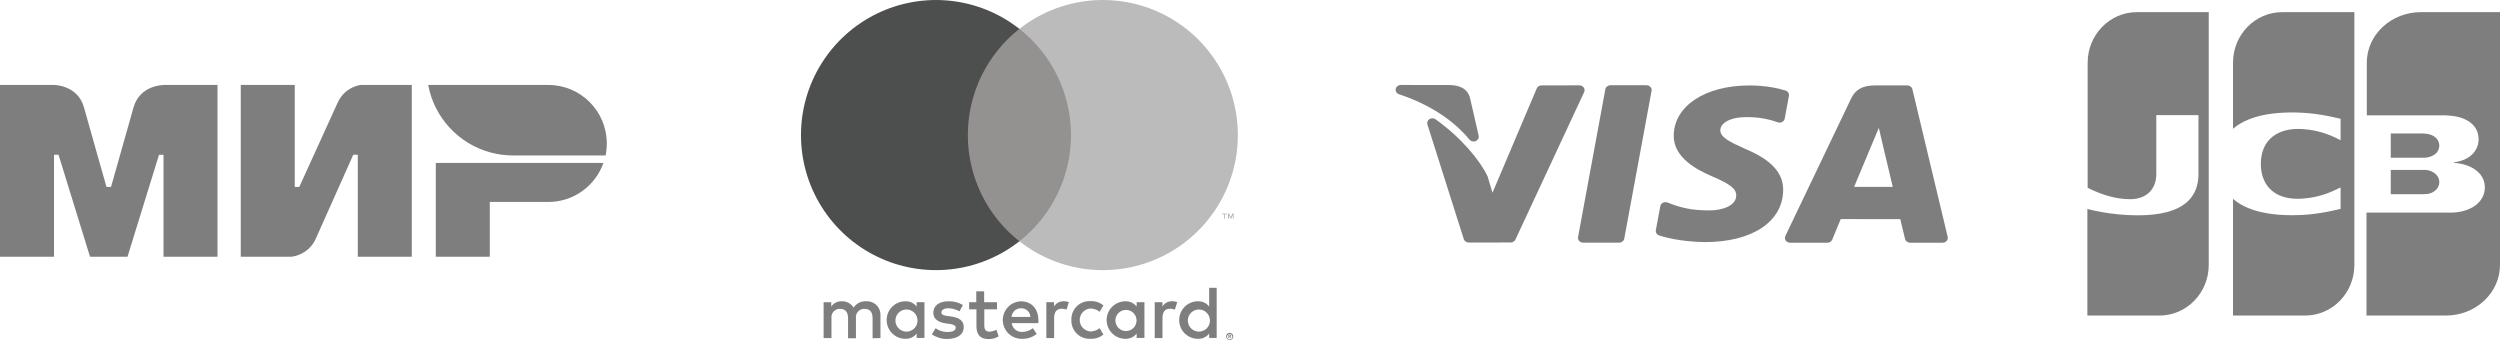 <?xml version="1.0" encoding="UTF-8"?> <svg xmlns="http://www.w3.org/2000/svg" width="206" height="29" viewBox="0 0 206 29" fill="none"> <path fill-rule="evenodd" clip-rule="evenodd" d="M13.473 7V7.006C13.467 7.006 11.52 7 11.001 8.86C10.525 10.566 9.184 15.276 9.147 15.405H8.776C8.776 15.405 7.404 10.591 6.922 8.854C6.403 6.994 4.45 7 4.45 7H0V21.153H4.45V12.748H4.635H4.821L7.417 21.153H10.507L13.103 12.754H13.473V21.153H17.923V7H13.473Z" fill="#7E7E7E"></path> <path fill-rule="evenodd" clip-rule="evenodd" d="M29.728 7C29.728 7 28.424 7.117 27.812 8.483L24.66 15.405H24.289V7H19.839V21.153H24.042C24.042 21.153 25.408 21.03 26.02 19.67L29.11 12.748H29.481V21.153H33.931V7H29.728Z" fill="#7E7E7E"></path> <path fill-rule="evenodd" clip-rule="evenodd" d="M35.909 13.428V21.153H40.358V16.642H45.179C47.281 16.642 49.061 15.3 49.722 13.428H35.909Z" fill="#7E7E7E"></path> <path fill-rule="evenodd" clip-rule="evenodd" d="M45.179 7H35.284C35.779 9.695 37.8 11.858 40.414 12.562C41.007 12.723 41.632 12.81 42.274 12.81H49.901C49.969 12.488 50 12.161 50 11.821C50 9.157 47.843 7 45.179 7Z" fill="#7E7E7E"></path> <path d="M130.501 7.212C130.421 7.101 130.287 7.034 130.143 7.034H130.143L127.026 7.035C126.85 7.035 126.692 7.135 126.628 7.286L122.981 15.881L122.589 14.571C122.584 14.554 122.578 14.536 122.57 14.52C121.994 13.287 120.447 11.359 118.289 9.829C118.142 9.724 117.94 9.719 117.787 9.816C117.634 9.912 117.566 10.089 117.618 10.253L120.615 19.701C120.668 19.869 120.836 19.985 121.026 19.985H121.026L124.478 19.981C124.649 19.981 124.803 19.887 124.871 19.742L130.536 7.585C130.593 7.463 130.58 7.323 130.501 7.212ZM121.083 11.502C121.166 11.603 121.293 11.658 121.424 11.658C121.484 11.658 121.545 11.647 121.602 11.623C121.784 11.546 121.884 11.363 121.843 11.182L121.129 8.069C121.128 8.063 121.126 8.056 121.124 8.049C120.868 7.16 120.055 7.028 119.467 7.006C119.461 7.006 119.456 7.006 119.45 7.006L115.429 7H115.428C115.22 7 115.042 7.138 115.006 7.327C114.971 7.516 115.087 7.701 115.283 7.766C117.735 8.58 119.741 9.872 121.083 11.502ZM135.668 7.023H132.703C132.495 7.023 132.316 7.162 132.281 7.352L130.032 19.533C130.011 19.648 130.046 19.766 130.127 19.855C130.208 19.943 130.328 19.995 130.454 19.995H133.417C133.625 19.995 133.804 19.856 133.839 19.666L136.09 7.485C136.111 7.37 136.077 7.252 135.995 7.164C135.914 7.075 135.794 7.023 135.668 7.023ZM157.578 7.346C157.534 7.165 157.361 7.037 157.16 7.037H154.543C153.497 7.037 152.897 7.358 152.536 8.112L147.113 19.445C147.055 19.568 147.067 19.709 147.146 19.821C147.225 19.933 147.36 20 147.504 20H150.576C150.753 20 150.913 19.898 150.976 19.745C151.353 18.826 151.596 18.241 151.676 18.052C151.879 18.052 152.822 18.053 153.834 18.055H153.891C155.053 18.056 156.288 18.057 156.583 18.057C156.67 18.401 156.887 19.313 156.976 19.689C157.019 19.871 157.193 20 157.394 20H160.072C160.202 20 160.325 19.945 160.406 19.852C160.487 19.759 160.518 19.637 160.49 19.52L157.578 7.346ZM152.778 15.397L154.816 10.533L155.075 11.654L155.962 15.397H152.778ZM143.878 9.652C143.911 9.652 143.951 9.651 143.99 9.651C145.151 9.651 145.97 9.894 146.486 10.077C146.606 10.119 146.74 10.11 146.851 10.051C146.963 9.992 147.04 9.891 147.061 9.774L147.408 7.895C147.444 7.701 147.319 7.512 147.116 7.452C146.479 7.264 145.449 7.04 144.16 7.04C140.503 7.04 137.936 8.737 137.915 11.166C137.892 12.964 139.751 13.967 141.152 14.565C142.59 15.177 143.072 15.568 143.066 16.116C143.056 16.955 141.914 17.337 140.857 17.337C139.353 17.337 138.542 17.128 137.395 16.688C137.275 16.641 137.138 16.648 137.024 16.707C136.91 16.764 136.831 16.867 136.809 16.986L136.442 18.965C136.406 19.155 136.525 19.34 136.722 19.404C137.732 19.731 139.143 19.934 140.496 19.948H140.501C144.38 19.947 146.904 18.27 146.932 15.675C146.947 14.248 145.96 13.168 143.839 12.283C142.541 11.701 141.745 11.315 141.753 10.723C141.753 10.191 142.48 9.652 143.878 9.652Z" fill="#7E7E7E"></path> <path d="M72.55 27.856V26.001C72.559 25.856 72.54 25.71 72.493 25.572C72.447 25.434 72.373 25.307 72.277 25.198C72.18 25.089 72.064 25 71.933 24.936C71.802 24.872 71.66 24.835 71.515 24.826H71.376C71.171 24.812 70.967 24.854 70.784 24.946C70.601 25.039 70.447 25.179 70.337 25.352C70.237 25.185 70.093 25.048 69.921 24.955C69.749 24.863 69.556 24.818 69.361 24.826C69.191 24.817 69.021 24.853 68.869 24.93C68.717 25.007 68.588 25.122 68.495 25.265V24.9H67.865V27.856H68.514V26.23C68.501 26.14 68.507 26.049 68.529 25.961C68.552 25.873 68.591 25.791 68.646 25.718C68.701 25.646 68.769 25.585 68.847 25.539C68.925 25.493 69.011 25.463 69.101 25.451C69.146 25.446 69.192 25.446 69.237 25.451C69.663 25.451 69.88 25.729 69.88 26.23V27.874H70.529V26.23C70.517 26.139 70.523 26.047 70.546 25.959C70.57 25.87 70.611 25.788 70.666 25.715C70.722 25.643 70.792 25.582 70.871 25.537C70.95 25.491 71.038 25.462 71.128 25.451C71.169 25.446 71.211 25.446 71.252 25.451C71.691 25.451 71.901 25.729 71.901 26.23V27.874L72.55 27.856ZM82.151 24.9H81.094V24.004H80.445V24.9H79.858V25.488H80.458V26.848C80.458 27.534 80.724 27.942 81.484 27.942C81.767 27.941 82.046 27.862 82.287 27.714L82.102 27.163C81.929 27.266 81.734 27.323 81.533 27.33C81.224 27.33 81.107 27.132 81.107 26.836V25.488H82.157L82.151 24.9ZM87.633 24.826C87.477 24.822 87.322 24.86 87.185 24.936C87.048 25.012 86.934 25.124 86.855 25.259V24.9H86.218V27.856H86.861V26.199C86.861 25.71 87.071 25.438 87.479 25.438C87.616 25.437 87.753 25.462 87.881 25.512L88.078 24.894C87.932 24.842 87.777 24.814 87.621 24.814L87.633 24.826ZM79.345 25.135C78.982 24.918 78.563 24.811 78.14 24.826C77.392 24.826 76.904 25.185 76.904 25.772C76.904 26.254 77.263 26.551 77.924 26.644L78.233 26.687C78.585 26.737 78.752 26.829 78.752 26.996C78.752 27.225 78.517 27.355 78.078 27.355C77.725 27.364 77.379 27.256 77.096 27.046L76.787 27.547C77.162 27.806 77.61 27.94 78.066 27.93C78.919 27.93 79.413 27.528 79.413 26.965C79.413 26.403 79.024 26.174 78.381 26.081L78.072 26.038C77.794 26.001 77.572 25.945 77.572 25.747C77.572 25.55 77.782 25.401 78.134 25.401C78.46 25.406 78.778 25.493 79.061 25.655L79.345 25.135ZM96.561 24.826C96.405 24.822 96.25 24.859 96.114 24.936C95.977 25.012 95.864 25.123 95.785 25.259V24.9H95.149V27.856H95.789V26.199C95.789 25.71 95.999 25.438 96.407 25.438C96.544 25.436 96.681 25.462 96.808 25.512L97.006 24.894C96.86 24.841 96.705 24.814 96.549 24.814L96.561 24.826ZM88.282 26.372C88.268 26.766 88.411 27.151 88.679 27.44C88.947 27.73 89.319 27.901 89.713 27.918C89.761 27.921 89.81 27.921 89.858 27.918C90.244 27.935 90.623 27.81 90.921 27.565L90.612 27.046C90.39 27.215 90.119 27.309 89.84 27.312C89.602 27.292 89.381 27.184 89.219 27.009C89.057 26.834 88.968 26.604 88.968 26.366C88.968 26.127 89.057 25.898 89.219 25.722C89.381 25.547 89.602 25.439 89.84 25.42C90.119 25.423 90.39 25.516 90.612 25.686L90.921 25.166C90.624 24.92 90.244 24.794 89.858 24.814C89.663 24.803 89.466 24.83 89.281 24.895C89.096 24.959 88.925 25.06 88.779 25.19C88.633 25.321 88.513 25.479 88.428 25.656C88.343 25.833 88.293 26.024 88.282 26.22C88.279 26.269 88.279 26.317 88.282 26.366V26.372ZM94.302 26.372V24.9H93.659V25.259C93.55 25.119 93.409 25.006 93.248 24.931C93.087 24.855 92.91 24.82 92.732 24.826C92.323 24.826 91.93 24.989 91.64 25.279C91.35 25.569 91.187 25.962 91.187 26.372C91.187 26.782 91.35 27.175 91.64 27.465C91.93 27.755 92.323 27.918 92.732 27.918C92.91 27.924 93.087 27.888 93.248 27.813C93.409 27.738 93.55 27.625 93.659 27.485V27.843H94.302V26.372ZM91.91 26.372C91.92 26.144 92.018 25.929 92.184 25.773C92.35 25.616 92.571 25.531 92.799 25.536C93.027 25.541 93.244 25.634 93.403 25.797C93.563 25.96 93.653 26.179 93.653 26.407C93.653 26.636 93.563 26.855 93.403 27.018C93.244 27.18 93.027 27.274 92.799 27.279C92.571 27.284 92.35 27.199 92.184 27.043C92.018 26.886 91.92 26.671 91.91 26.443C91.909 26.421 91.909 26.4 91.91 26.378V26.372ZM84.154 24.826C83.744 24.832 83.353 25 83.067 25.294C82.782 25.588 82.624 25.984 82.63 26.394C82.636 26.803 82.804 27.194 83.098 27.48C83.392 27.766 83.787 27.923 84.197 27.918C84.641 27.939 85.076 27.796 85.421 27.516L85.112 27.04C84.867 27.234 84.565 27.343 84.253 27.349C84.04 27.366 83.83 27.301 83.665 27.166C83.5 27.031 83.394 26.837 83.369 26.625H85.563C85.563 26.545 85.563 26.465 85.563 26.378C85.563 25.451 84.988 24.832 84.16 24.832L84.154 24.826ZM84.154 25.401C84.25 25.399 84.346 25.416 84.435 25.451C84.525 25.486 84.607 25.538 84.676 25.605C84.746 25.672 84.801 25.751 84.84 25.839C84.879 25.927 84.9 26.022 84.902 26.118H83.356C83.367 25.92 83.455 25.733 83.602 25.599C83.749 25.465 83.943 25.394 84.141 25.401H84.154ZM100.254 26.378V23.713H99.636V25.259C99.527 25.118 99.386 25.005 99.225 24.93C99.064 24.855 98.887 24.819 98.709 24.826C98.299 24.826 97.906 24.989 97.616 25.279C97.327 25.569 97.164 25.962 97.164 26.372C97.164 26.782 97.327 27.175 97.616 27.465C97.906 27.755 98.299 27.918 98.709 27.918C98.887 27.925 99.064 27.889 99.225 27.814C99.386 27.738 99.527 27.626 99.636 27.485V27.843H100.254V26.378ZM101.326 27.426C101.367 27.427 101.407 27.435 101.444 27.451C101.478 27.466 101.51 27.487 101.537 27.513C101.564 27.539 101.586 27.571 101.601 27.605C101.631 27.679 101.631 27.761 101.601 27.834C101.586 27.869 101.564 27.901 101.537 27.927C101.51 27.954 101.478 27.976 101.444 27.992C101.406 28.007 101.367 28.014 101.326 28.013C101.279 28.011 101.232 27.998 101.19 27.974C101.148 27.951 101.113 27.918 101.086 27.879C101.059 27.839 101.041 27.794 101.035 27.747C101.028 27.699 101.033 27.651 101.048 27.605C101.064 27.571 101.086 27.539 101.113 27.513C101.14 27.485 101.173 27.463 101.209 27.451C101.246 27.435 101.286 27.427 101.326 27.426ZM101.326 27.948C101.356 27.953 101.386 27.953 101.416 27.948C101.442 27.935 101.465 27.918 101.487 27.899C101.526 27.857 101.547 27.802 101.547 27.744C101.547 27.687 101.526 27.632 101.487 27.59C101.466 27.57 101.442 27.553 101.416 27.54C101.358 27.52 101.295 27.52 101.237 27.54C101.209 27.552 101.184 27.569 101.163 27.59C101.124 27.632 101.103 27.687 101.103 27.744C101.103 27.802 101.124 27.857 101.163 27.899C101.185 27.919 101.21 27.936 101.237 27.948C101.266 27.953 101.297 27.953 101.326 27.948ZM101.345 27.584C101.373 27.582 101.402 27.589 101.425 27.605C101.434 27.613 101.442 27.623 101.446 27.635C101.451 27.646 101.453 27.658 101.453 27.67C101.454 27.68 101.452 27.691 101.448 27.7C101.444 27.71 101.439 27.719 101.431 27.726C101.413 27.741 101.39 27.751 101.367 27.754L101.456 27.856H101.385L101.302 27.754H101.277V27.856H101.218V27.584H101.345ZM101.277 27.633V27.707H101.342C101.354 27.711 101.367 27.711 101.379 27.707C101.384 27.704 101.387 27.7 101.39 27.695C101.393 27.691 101.394 27.685 101.394 27.68C101.394 27.674 101.392 27.669 101.39 27.664C101.387 27.659 101.383 27.655 101.379 27.652C101.367 27.648 101.354 27.648 101.342 27.652L101.277 27.633ZM97.878 26.378C97.887 26.14 97.989 25.914 98.163 25.75C98.337 25.586 98.568 25.497 98.806 25.502C99.045 25.506 99.272 25.605 99.439 25.775C99.607 25.946 99.7 26.175 99.7 26.414C99.7 26.652 99.607 26.882 99.439 27.052C99.272 27.223 99.045 27.321 98.806 27.325C98.568 27.33 98.337 27.241 98.163 27.077C97.989 26.913 97.887 26.688 97.878 26.449V26.378ZM76.175 26.378V24.9H75.532V25.259C75.423 25.118 75.282 25.005 75.121 24.93C74.96 24.855 74.783 24.819 74.605 24.826C74.195 24.826 73.802 24.989 73.512 25.279C73.222 25.569 73.06 25.962 73.06 26.372C73.06 26.782 73.222 27.175 73.512 27.465C73.802 27.755 74.195 27.918 74.605 27.918C74.783 27.925 74.96 27.889 75.121 27.814C75.282 27.738 75.423 27.626 75.532 27.485V27.843H76.175V26.378ZM73.783 26.378C73.792 26.14 73.895 25.914 74.068 25.75C74.242 25.586 74.473 25.497 74.712 25.502C74.95 25.506 75.177 25.605 75.345 25.775C75.512 25.946 75.605 26.175 75.605 26.414C75.605 26.652 75.512 26.882 75.345 27.052C75.177 27.223 74.95 27.321 74.712 27.325C74.473 27.33 74.242 27.241 74.068 27.077C73.895 26.913 73.792 26.688 73.783 26.449V26.378Z" fill="#7E7E7E"></path> <path d="M88.866 2.38H79.132V19.88H88.866V2.38Z" fill="#949191"></path> <path d="M79.75 11.132C79.748 9.446 80.13 7.782 80.866 6.266C81.602 4.75 82.674 3.421 83.999 2.38C82.358 1.09 80.387 0.287 78.311 0.065C76.236 -0.158 74.14 0.208 72.262 1.121C70.385 2.033 68.802 3.456 67.695 5.226C66.587 6.996 66 9.042 66 11.13C66 13.218 66.587 15.264 67.695 17.034C68.802 18.804 70.385 20.227 72.262 21.139C74.14 22.052 76.236 22.418 78.311 22.195C80.387 21.973 82.358 21.17 83.999 19.88C82.674 18.84 81.603 17.511 80.867 15.996C80.131 14.48 79.749 12.817 79.75 11.132Z" fill="#4D4F4F"></path> <path d="M102 11.132C102 13.22 101.413 15.266 100.305 17.036C99.197 18.806 97.614 20.229 95.737 21.141C93.859 22.054 91.762 22.419 89.687 22.197C87.611 21.973 85.64 21.171 83.999 19.88C85.324 18.839 86.395 17.51 87.131 15.994C87.867 14.479 88.25 12.815 88.25 11.13C88.25 9.445 87.867 7.782 87.131 6.266C86.395 4.75 85.324 3.421 83.999 2.38C85.64 1.089 87.612 0.286 89.688 0.064C91.763 -0.159 93.86 0.207 95.738 1.12C97.616 2.032 99.199 3.456 100.306 5.226C101.414 6.997 102 9.043 102 11.132Z" fill="#BCBBBB"></path> <path d="M100.937 18.026V17.667H101.082V17.596H100.714V17.667H100.872V18.026H100.937ZM101.651 18.026V17.596H101.54L101.41 17.905L101.28 17.596H101.181V18.026H101.261V17.716L101.382 17.998H101.465L101.586 17.716V18.026H101.651Z" fill="#B3B3B3"></path> <path d="M197 16H199.71C199.787 16 199.968 15.979 200.045 15.979C200.561 15.896 201 15.521 201 15C201 14.5 200.561 14.125 200.045 14.021C199.968 14 199.813 14 199.71 14H197V16Z" fill="#7E7E7E"></path> <path d="M199.483 1C197.033 1 195.024 2.856 195.024 5.17V9.501H201.321C201.468 9.501 201.639 9.501 201.762 9.524C203.183 9.593 204.236 10.28 204.236 11.472C204.236 12.412 203.526 13.214 202.203 13.374V13.42C203.648 13.511 204.751 14.268 204.751 15.436C204.751 16.697 203.526 17.521 201.909 17.521H195V26H201.541C203.991 26 206 24.144 206 21.829V1H199.483Z" fill="#7E7E7E"></path> <path d="M201 12C201 11.454 200.521 11.091 199.958 11.023C199.901 11.023 199.761 11 199.676 11H197V13H199.676C199.761 13 199.93 13 199.958 12.977C200.521 12.909 201 12.546 201 12Z" fill="#7E7E7E"></path> <path d="M176.076 1C173.849 1 172.022 2.858 172.022 5.174V15.473C173.158 16.046 174.339 16.413 175.519 16.413C176.922 16.413 177.679 15.541 177.679 14.349V9.486H181.154V14.326C181.154 16.206 180.018 17.743 176.165 17.743C173.826 17.743 172 17.216 172 17.216V26H177.947C180.174 26 182 24.142 182 21.826V1H176.076Z" fill="#7E7E7E"></path> <path d="M188.053 1C185.826 1 184 2.854 184 5.167V10.615C185.024 9.723 186.806 9.15 189.679 9.288C191.216 9.356 192.864 9.791 192.864 9.791V11.554C192.04 11.119 191.06 10.73 189.791 10.638C187.608 10.478 186.294 11.577 186.294 13.5C186.294 15.446 187.608 16.545 189.791 16.362C191.06 16.27 192.04 15.858 192.864 15.446V17.209C192.864 17.209 191.238 17.644 189.679 17.712C186.806 17.85 185.024 17.277 184 16.385V26H189.947C192.174 26 194 24.146 194 21.833V1H188.053Z" fill="#7E7E7E"></path> </svg> 